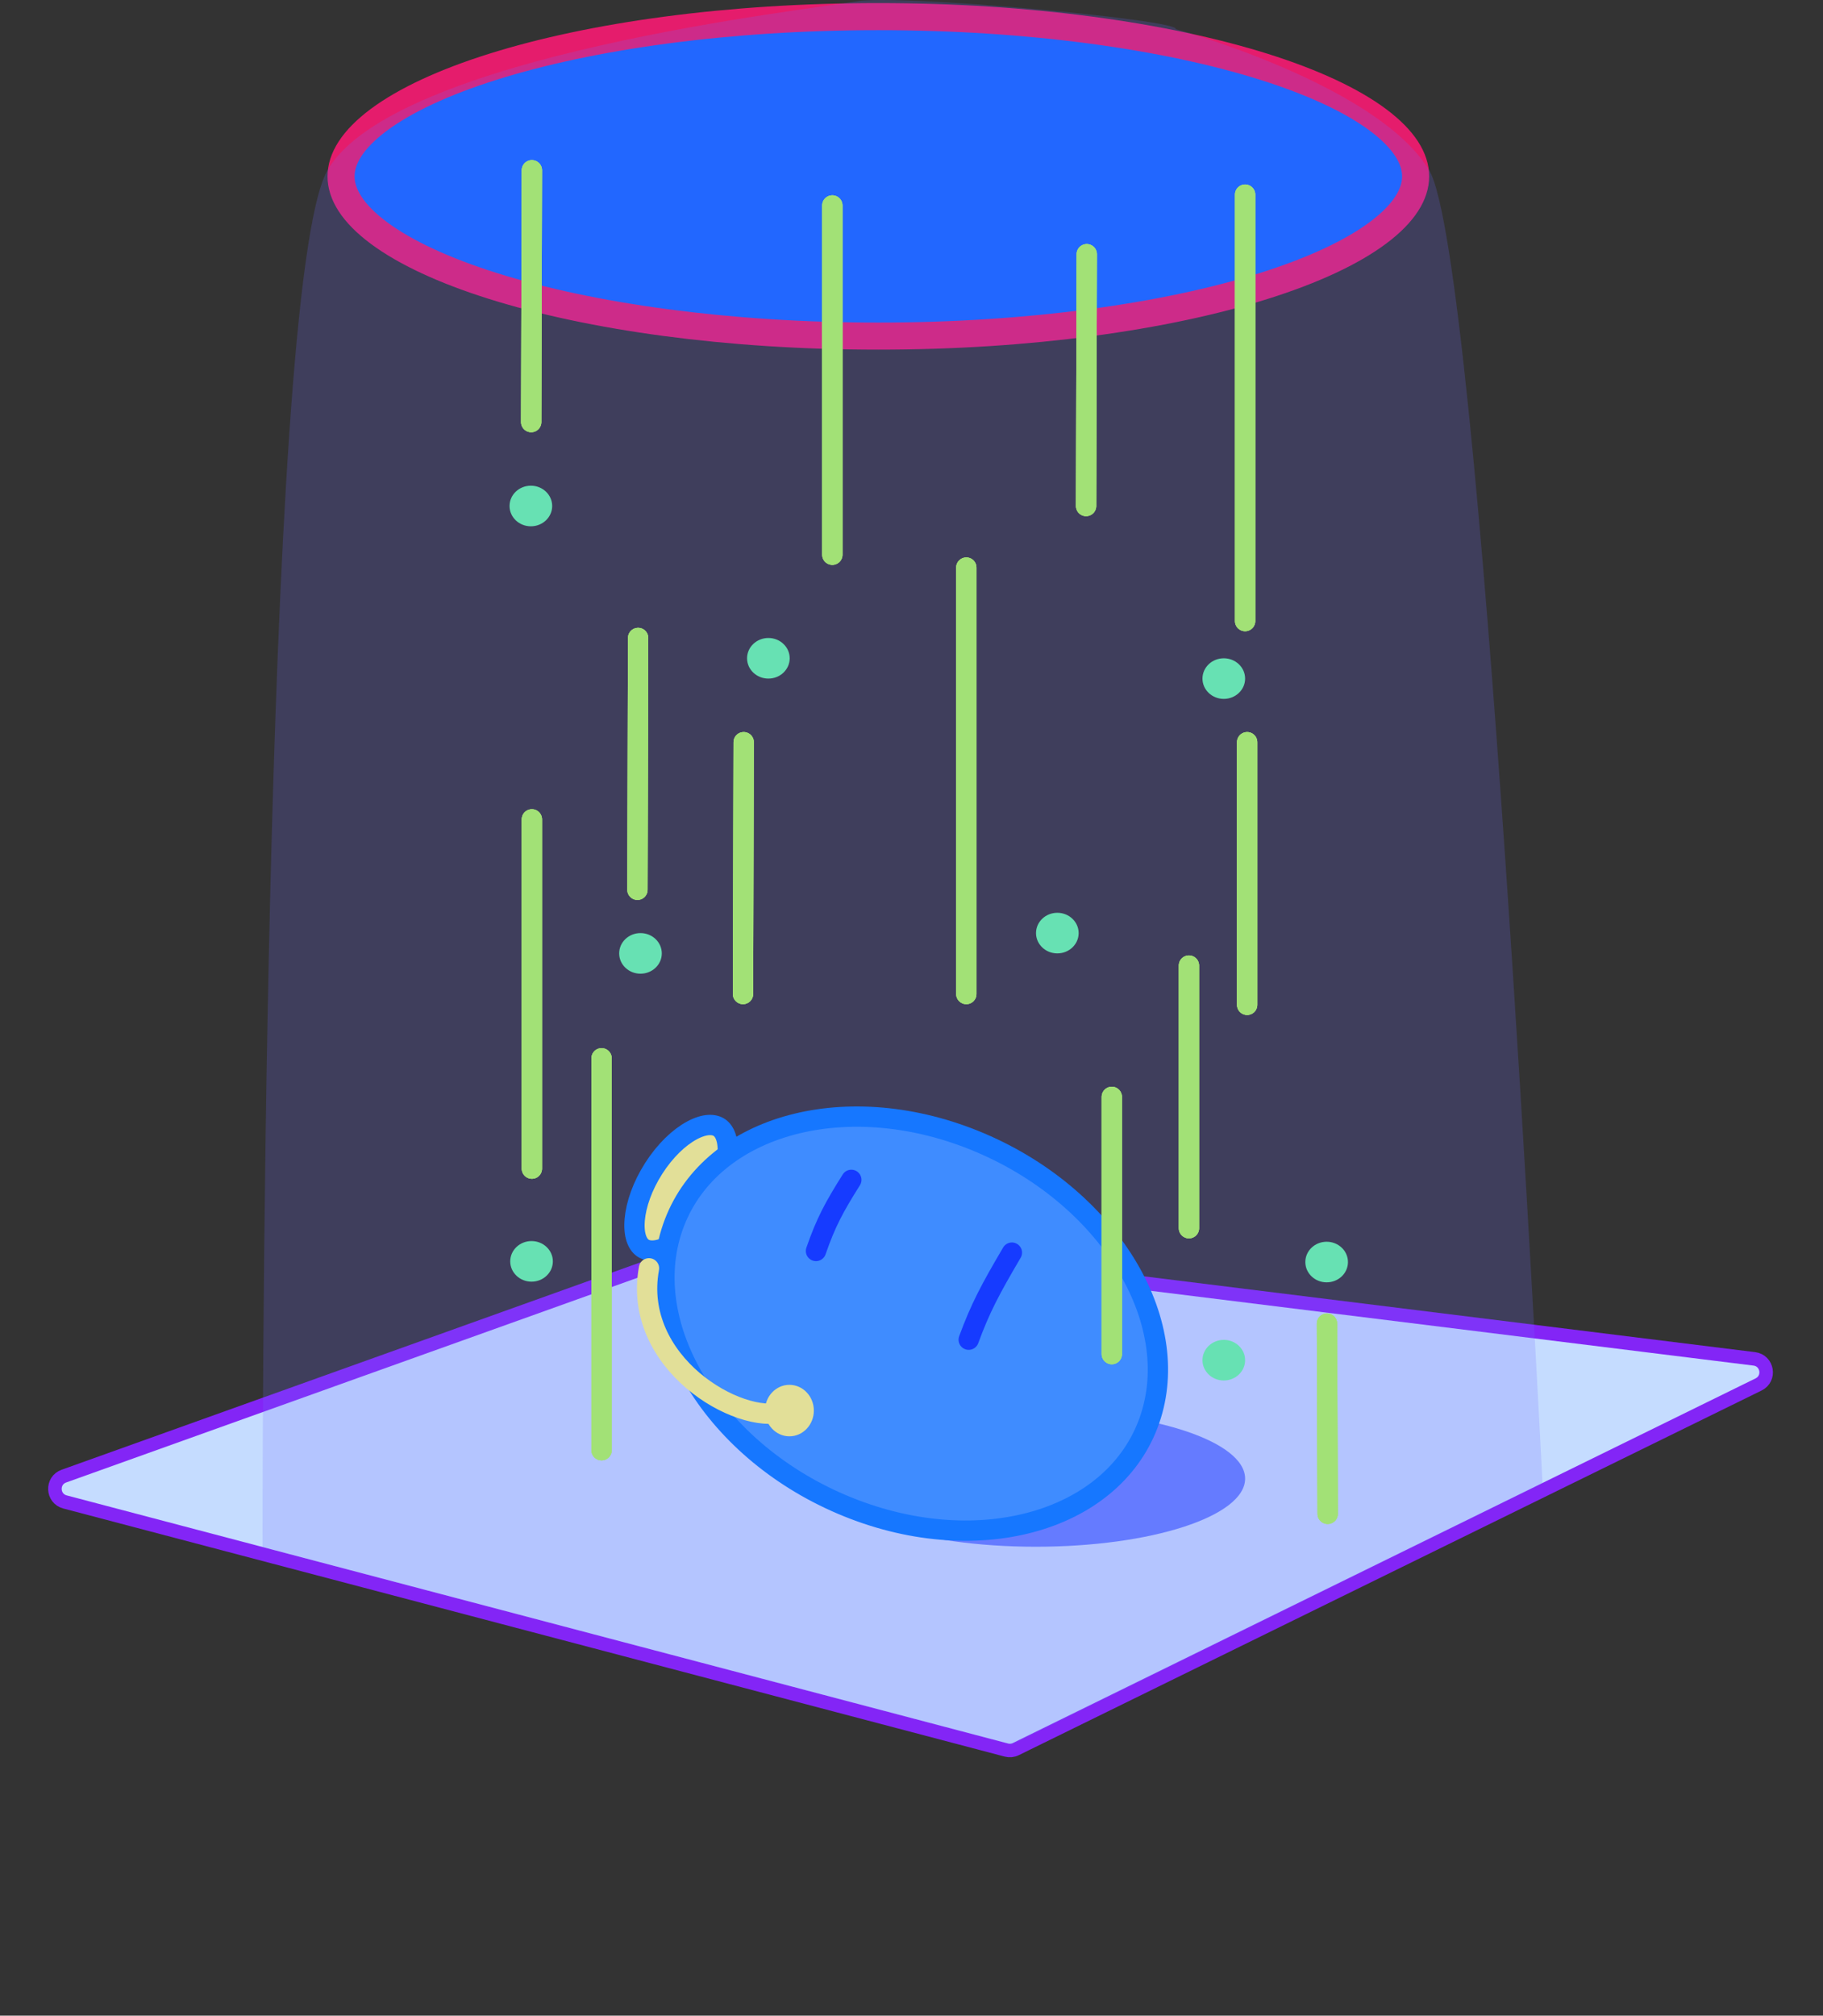 <svg width="2694" height="2978" viewBox="0 0 2694 2978" fill="none" xmlns="http://www.w3.org/2000/svg">
<rect x="0" y="0" width="2694" height="2978" fill="#333333" stroke="none"/>
<path d="M1100.86 1822.6L2592.45 2007.62C2612.17 2010.06 2616.64 2036.66 2598.8 2045.42L1501.14 2584.17C1496.82 2586.29 1491.88 2586.78 1487.23 2585.56L96.064 2219.02C77.064 2214.02 75.918 2187.48 94.415 2180.85L1091.65 1823.62C1094.6 1822.56 1097.75 1822.21 1100.86 1822.6Z" fill="#C5DCFF" stroke="#8325F6" stroke-width="20"/>
<path d="M1047.04 1783.64C1030.18 1809.98 1009.74 1829.24 990.982 1839.44C971.612 1849.97 957.62 1849.26 949.74 1843.66C941.86 1838.06 935.991 1824.66 938.004 1801.79C939.954 1779.63 949.244 1752.45 966.104 1726.11C982.965 1699.78 1003.4 1680.52 1022.16 1670.31C1041.53 1659.78 1055.53 1660.49 1063.41 1666.09C1071.29 1671.69 1077.16 1685.1 1075.14 1707.97C1073.19 1730.12 1063.9 1757.3 1047.04 1783.64Z" fill="#FFFD7E" stroke="#007AFF" stroke-width="30"/>
<ellipse cx="1530.84" cy="2184.6" rx="309.161" ry="100.581" fill="#637FFF"/>
<path d="M1696.42 2104.53C1668.68 2176.87 1605.3 2227.21 1523.37 2249.16C1441.43 2271.12 1341.76 2264.31 1244.08 2222.72C1146.39 2181.14 1070.21 2113.08 1025.74 2037.31C981.277 1961.56 968.873 1878.94 996.61 1806.61C1024.35 1734.27 1087.73 1683.92 1169.66 1661.97C1251.6 1640.02 1351.27 1646.82 1448.95 1688.41C1546.64 1730 1622.82 1798.05 1667.29 1873.82C1711.75 1949.58 1724.16 2032.19 1696.42 2104.53Z" fill="#3395FF" stroke="#007AFF" stroke-width="30"/>
<path d="M1258.07 1743.15C1232.91 1783.11 1220.55 1805.71 1205.84 1848.24" stroke="#002FFF" stroke-width="30" stroke-linecap="round"/>
<path d="M1495.36 1850.66C1463.15 1905.39 1448.59 1932.88 1431.53 1979.31" stroke="#002FFF" stroke-width="30" stroke-linecap="round"/>
<path d="M959.065 1873.85C933.452 2013.6 1092.17 2106.01 1158.04 2086.02" stroke="#FFFD7E" stroke-width="30" stroke-linecap="round"/>
<ellipse cx="1166.59" cy="2084.02" rx="36.093" ry="38.031" fill="#FFFD7E"/>
<path d="M2092 260.567C2092 286.646 2075.16 315.117 2036.1 344.165C1997.41 372.934 1940.14 399.689 1867.58 422.508C1722.7 468.072 1521.32 496.567 1298 496.567C1074.68 496.567 873.295 468.072 728.415 422.508C655.858 399.689 598.594 372.934 559.902 344.165C520.836 315.117 504 286.646 504 260.567C504 234.489 520.836 206.017 559.902 176.97C598.594 148.2 655.858 121.446 728.415 98.627C873.295 53.063 1074.68 24.567 1298 24.567C1521.32 24.567 1722.7 53.063 1867.58 98.627C1940.14 121.446 1997.41 148.2 2036.1 176.97C2075.16 206.017 2092 234.489 2092 260.567Z" fill="#0F67FF" stroke="#E51C6C" stroke-width="40"/>
<path d="M786.001 1210.57V1726.57" stroke="#AFFF54" stroke-width="30" stroke-linecap="round"/>
<path d="M786.001 1210.57V1726.57" stroke="#AFFF54" stroke-width="30" stroke-linecap="round"/>
<path d="M786.001 1210.57V1726.57" stroke="#AFFF54" stroke-width="30" stroke-linecap="round"/>
<path d="M1230 303.567V819.567" stroke="#AFFF54" stroke-width="30" stroke-linecap="round"/>
<path d="M1230 303.567V819.567" stroke="#AFFF54" stroke-width="30" stroke-linecap="round"/>
<path d="M1230 303.567V819.567" stroke="#AFFF54" stroke-width="30" stroke-linecap="round"/>
<path d="M889.001 1563.57V2142.57" stroke="#AFFF54" stroke-width="30" stroke-linecap="round"/>
<path d="M889.001 1563.57V2142.57" stroke="#AFFF54" stroke-width="30" stroke-linecap="round"/>
<path d="M889.001 1563.57V2142.57" stroke="#AFFF54" stroke-width="30" stroke-linecap="round"/>
<path d="M1843 1096.57V1484.57" stroke="#AFFF54" stroke-width="30" stroke-linecap="round"/>
<path d="M1843 1096.57V1484.57" stroke="#AFFF54" stroke-width="30" stroke-linecap="round"/>
<path d="M1843 1096.57V1484.57" stroke="#AFFF54" stroke-width="30" stroke-linecap="round"/>
<path d="M1757 1426.57V1814.57" stroke="#AFFF54" stroke-width="30" stroke-linecap="round"/>
<path d="M1757 1426.57V1814.57" stroke="#AFFF54" stroke-width="30" stroke-linecap="round"/>
<path d="M1757 1426.57V1814.57" stroke="#AFFF54" stroke-width="30" stroke-linecap="round"/>
<path d="M1961 1955.57L1962 2236.57" stroke="#AFFF54" stroke-width="30" stroke-linecap="round"/>
<path d="M1961 1955.57L1962 2236.57" stroke="#AFFF54" stroke-width="30" stroke-linecap="round"/>
<path d="M1961 1955.57L1962 2236.57" stroke="#AFFF54" stroke-width="30" stroke-linecap="round"/>
<path d="M1099 1096.57L1098 1468.57" stroke="#AFFF54" stroke-width="30" stroke-linecap="round"/>
<path d="M1099 1096.57L1098 1468.57" stroke="#AFFF54" stroke-width="30" stroke-linecap="round"/>
<path d="M1099 1096.57L1098 1468.57" stroke="#AFFF54" stroke-width="30" stroke-linecap="round"/>
<path d="M1606 375.567L1605 747.567" stroke="#AFFF54" stroke-width="30" stroke-linecap="round"/>
<path d="M1606 375.567L1605 747.567" stroke="#AFFF54" stroke-width="30" stroke-linecap="round"/>
<path d="M1606 375.567L1605 747.567" stroke="#AFFF54" stroke-width="30" stroke-linecap="round"/>
<path d="M1428 838.567V1468.57" stroke="#AFFF54" stroke-width="30" stroke-linecap="round"/>
<path d="M1428 838.567V1468.57" stroke="#AFFF54" stroke-width="30" stroke-linecap="round"/>
<path d="M1428 838.567V1468.57" stroke="#AFFF54" stroke-width="30" stroke-linecap="round"/>
<path d="M1840 287.567V917.567" stroke="#AFFF54" stroke-width="30" stroke-linecap="round"/>
<path d="M1840 287.567V917.567" stroke="#AFFF54" stroke-width="30" stroke-linecap="round"/>
<path d="M1840 287.567V917.567" stroke="#AFFF54" stroke-width="30" stroke-linecap="round"/>
<path d="M943.001 942.567L942.001 1314.57" stroke="#AFFF54" stroke-width="30" stroke-linecap="round"/>
<path d="M943.001 942.567L942.001 1314.57" stroke="#AFFF54" stroke-width="30" stroke-linecap="round"/>
<path d="M943.001 942.567L942.001 1314.57" stroke="#AFFF54" stroke-width="30" stroke-linecap="round"/>
<path d="M786 251.567L785 623.567" stroke="#AFFF54" stroke-width="30" stroke-linecap="round"/>
<path d="M786 251.567L785 623.567" stroke="#AFFF54" stroke-width="30" stroke-linecap="round"/>
<path d="M786 251.567L785 623.567" stroke="#AFFF54" stroke-width="30" stroke-linecap="round"/>
<path d="M1643 1620.57V2000.57" stroke="#AFFF54" stroke-width="30" stroke-linecap="round"/>
<path d="M1643 1620.57V2000.57" stroke="#AFFF54" stroke-width="30" stroke-linecap="round"/>
<path d="M1643 1620.57V2000.57" stroke="#AFFF54" stroke-width="30" stroke-linecap="round"/>
<ellipse cx="1562.5" cy="1378.57" rx="31.5" ry="30" fill="#65FFA0"/>
<ellipse cx="946.501" cy="1408.57" rx="31.5" ry="30" fill="#65FFA0"/>
<ellipse cx="1135.5" cy="972.567" rx="31.5" ry="30" fill="#65FFA0"/>
<ellipse cx="784.5" cy="747.567" rx="31.5" ry="30" fill="#65FFA0"/>
<ellipse cx="1808.5" cy="2009.57" rx="31.5" ry="30" fill="#65FFA0"/>
<ellipse cx="1960.5" cy="1864.57" rx="31.5" ry="30" fill="#65FFA0"/>
<ellipse cx="1808.5" cy="1002.57" rx="31.5" ry="30" fill="#65FFA0"/>
<ellipse cx="785.501" cy="1863.57" rx="31.5" ry="30" fill="#65FFA0"/>
<path d="M483.998 251.568C582.497 80.568 1203.63 13.453 1265 2.068C1326.37 -9.318 1745.38 29.405 1737.5 43.068C1737.5 43.068 2035.5 124.568 2112 251.568C2188.5 378.567 2279.5 2191.5 2279.5 2191.5L1495 2577.5L388 2285.57C388 2285.57 385.5 422.568 483.998 251.568Z" fill="#706BFF" fill-opacity="0.2"/>
</svg>
